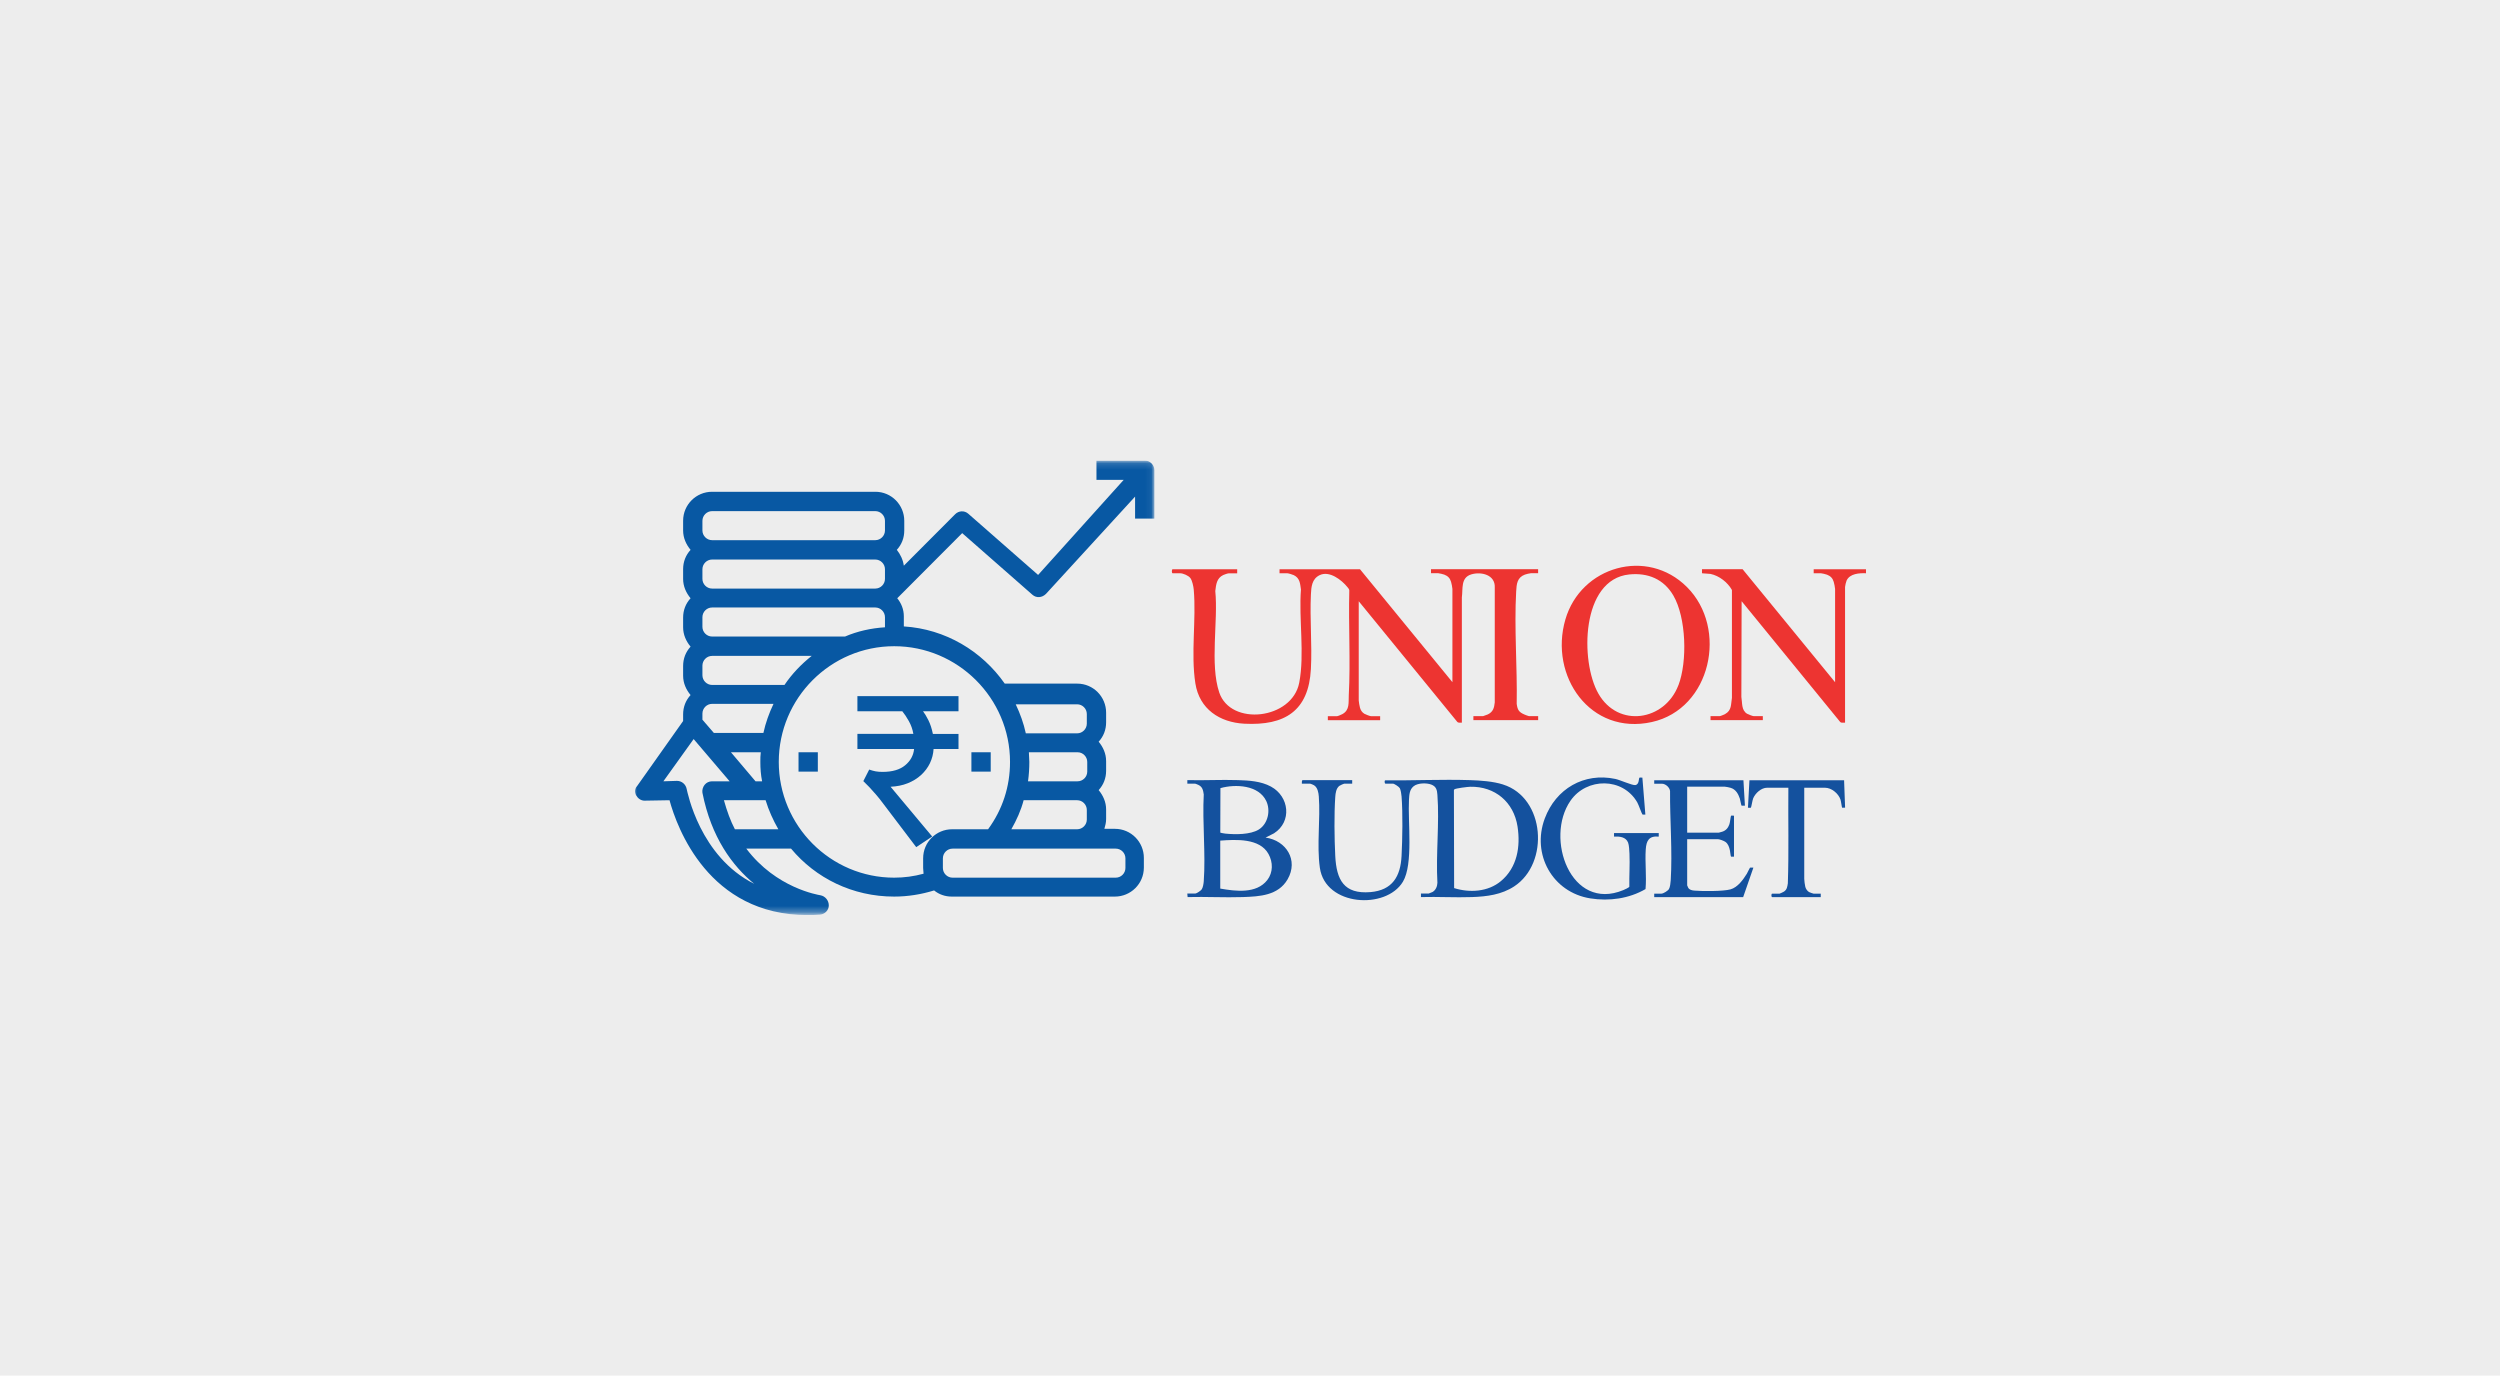 <svg width="418" height="230" viewBox="0 0 418 230" fill="none" xmlns="http://www.w3.org/2000/svg">
    <rect width="418" height="230" fill="#EDEDED"/>
    <g clip-path="url(#clip0_17403_36393)">
        <mask id="mask0_17403_36393" style="mask-type:luminance" maskUnits="userSpaceOnUse" x="106" y="77" width="87" height="76">
            <path d="M192.94 77.147H106V152.706H192.94V77.147Z" fill="white"/>
        </mask>
        <g mask="url(#mask0_17403_36393)">
            <path d="M133.513 129.015H136.741V125.778H133.513V129.015Z" fill="#0858A3"/>
        </g>
        <mask id="mask1_17403_36393" style="mask-type:luminance" maskUnits="userSpaceOnUse" x="106" y="77" width="87" height="76">
            <path d="M192.94 77.147H106V152.706H192.94V77.147Z" fill="white"/>
        </mask>
        <g mask="url(#mask1_17403_36393)">
            <path d="M165.647 125.778H162.419V129.015H165.647V125.778Z" fill="#0858A3"/>
        </g>
        <mask id="mask2_17403_36393" style="mask-type:luminance" maskUnits="userSpaceOnUse" x="106" y="77" width="87" height="76">
            <path d="M192.94 77.147H106V152.706H192.94V77.147Z" fill="white"/>
        </mask>
        <g mask="url(#mask2_17403_36393)">
            <path d="M106.367 132.988C106.66 133.503 107.174 133.871 107.761 133.871L111.943 133.798C113.19 138.359 118.472 153 134.98 153C135.64 153 136.374 153 137.108 152.926C137.915 152.853 138.575 152.191 138.575 151.381C138.575 150.572 137.988 149.836 137.181 149.689C136.814 149.616 129.771 148.512 124.782 141.891H132.265C136.374 146.82 142.537 149.91 149.507 149.91C151.781 149.91 154.055 149.542 156.183 148.88C156.99 149.542 158.017 149.91 159.118 149.91H186.41C189.052 149.91 191.253 147.776 191.253 145.054V143.436C191.253 140.787 189.125 138.58 186.41 138.58H184.65C184.796 138.065 184.943 137.55 184.943 136.961V135.343C184.943 134.092 184.429 132.988 183.696 132.106C184.503 131.223 184.943 130.119 184.943 128.868V127.25C184.943 125.999 184.429 124.895 183.696 124.013C184.503 123.13 184.943 122.026 184.943 120.775V119.157C184.943 116.508 182.815 114.301 180.101 114.301H167.995C164.18 108.857 158.091 105.178 151.121 104.737V103.045C151.121 101.867 150.681 100.837 150.02 100.028L160.879 89.139L172.617 99.439C173.278 100.028 174.231 99.954 174.892 99.292L189.785 83.033V86.712H193.013V78.619C193.013 77.736 192.28 77 191.399 77H183.329V80.237H187.878L173.571 96.129L161.906 85.902C161.245 85.314 160.292 85.387 159.705 85.976L151.121 94.584C150.974 93.554 150.534 92.671 149.947 91.935C150.754 91.052 151.194 89.949 151.194 88.698V87.079C151.194 84.431 149.066 82.224 146.352 82.224H119.059C116.418 82.224 114.217 84.357 114.217 87.079V88.698C114.217 89.949 114.731 91.052 115.464 91.935C114.657 92.818 114.217 93.922 114.217 95.172V96.791C114.217 98.042 114.731 99.145 115.464 100.028C114.657 100.911 114.217 102.015 114.217 103.265V104.884C114.217 106.135 114.731 107.238 115.464 108.121C114.657 109.004 114.217 110.107 114.217 111.358V112.977C114.217 114.227 114.731 115.331 115.464 116.214C114.657 117.097 114.217 118.2 114.217 119.451V120.555L106.514 131.443C106.147 131.811 106.073 132.473 106.367 132.988ZM122.874 138.653C122.141 137.256 121.554 135.637 121.04 133.798H128.01C128.524 135.49 129.257 137.108 130.138 138.653H122.874ZM117.445 119.304C117.445 118.421 118.179 117.685 119.059 117.685H129.331C128.597 119.23 128.01 120.849 127.643 122.541H119.353L117.445 120.334V119.304ZM117.445 112.903V111.285C117.445 110.402 118.179 109.666 119.059 109.666H135.714C133.953 111.064 132.412 112.682 131.165 114.522H119.059C118.179 114.522 117.445 113.786 117.445 112.903ZM117.445 104.81V103.192C117.445 102.309 118.179 101.573 119.059 101.573H146.352C147.232 101.573 147.966 102.309 147.966 103.192V104.884C145.618 105.031 143.344 105.546 141.29 106.429H119.059C118.179 106.429 117.445 105.693 117.445 104.81ZM117.445 96.791V95.172C117.445 94.289 118.179 93.554 119.059 93.554H146.352C147.232 93.554 147.966 94.289 147.966 95.172V96.791C147.966 97.674 147.232 98.409 146.352 98.409H119.059C118.179 98.409 117.445 97.674 117.445 96.791ZM127.203 125.778C127.13 126.293 127.13 126.808 127.13 127.397C127.13 128.5 127.203 129.53 127.423 130.634H126.323L122.214 125.778H127.203ZM188.171 143.509V145.128C188.171 146.011 187.437 146.746 186.557 146.746H159.265C158.384 146.746 157.65 146.011 157.65 145.128V143.509C157.65 142.626 158.384 141.891 159.265 141.891H186.557C187.437 141.891 188.171 142.626 188.171 143.509ZM169.096 138.653C169.976 137.108 170.71 135.49 171.15 133.798H180.101C180.981 133.798 181.715 134.533 181.715 135.416V137.035C181.715 137.918 180.981 138.653 180.101 138.653H169.096ZM172.03 125.778H180.174C181.055 125.778 181.788 126.514 181.788 127.397V129.015C181.788 129.898 181.055 130.634 180.174 130.634H171.884C172.03 129.604 172.104 128.5 172.104 127.397C172.104 126.882 172.03 126.293 172.03 125.778ZM180.101 117.759C180.981 117.759 181.715 118.495 181.715 119.378V120.996C181.715 121.879 180.981 122.615 180.101 122.615H171.517C171.15 120.923 170.563 119.304 169.829 117.759H180.101ZM168.876 127.397C168.876 131.517 167.628 135.343 165.207 138.653H159.191C156.55 138.653 154.349 140.787 154.349 143.509V145.128C154.349 145.496 154.422 145.79 154.422 146.084C152.808 146.526 151.194 146.746 149.507 146.746C138.868 146.746 130.211 138.065 130.211 127.397C130.211 116.729 138.868 108.047 149.507 108.047C160.145 108.047 168.876 116.729 168.876 127.397ZM117.445 87.079C117.445 86.197 118.179 85.461 119.059 85.461H146.352C147.232 85.461 147.966 86.197 147.966 87.079V88.698C147.966 89.581 147.232 90.317 146.352 90.317H119.059C118.179 90.317 117.445 89.581 117.445 88.698V87.079ZM115.978 123.571L121.994 130.634H119.059C118.546 130.634 118.106 130.855 117.812 131.223C117.519 131.591 117.372 132.106 117.445 132.547C118.913 139.978 122.434 144.76 126.103 147.776C117.005 143.215 114.951 132.473 114.804 131.885C114.657 131.149 113.997 130.561 113.19 130.561L110.916 130.634L115.978 123.571Z" fill="#0858A3"/>
        </g>
        <path d="M143.358 125.226V122.703H152.713C152.581 121.938 152.331 121.232 151.964 120.577C151.598 119.922 151.231 119.37 150.864 118.921H143.358V116.398H160.262V118.921H154.327C154.613 119.289 154.914 119.79 155.229 120.422C155.545 121.055 155.794 121.813 155.978 122.71H160.262V125.234H156.095C156.044 126.073 155.838 126.867 155.486 127.603C155.134 128.339 154.642 128.993 154.011 129.575C153.38 130.156 152.632 130.612 151.774 130.958C150.915 131.304 149.954 131.495 148.905 131.546L155.86 139.867L153.19 141.64L147.687 134.386C147.24 133.783 146.821 133.253 146.432 132.812C146.036 132.363 145.684 131.973 145.369 131.627L144.349 130.605L145.332 128.67C145.699 128.802 146.044 128.898 146.374 128.964C146.704 129.03 147.1 129.06 147.57 129.06C149.191 129.06 150.453 128.692 151.341 127.956C152.228 127.22 152.727 126.315 152.837 125.234H143.366L143.358 125.226Z" fill="#0858A3"/>
        <path d="M291.501 130.443L291.751 134.703C291.626 134.681 291.237 134.747 291.178 134.695C291.134 134.659 290.958 133.709 290.9 133.518C290.635 132.731 290.21 131.973 289.359 131.723C289.168 131.664 288.552 131.532 288.383 131.532H282.096V139.22H287.385C287.429 139.22 287.877 139.088 287.972 139.058C288.581 138.86 288.941 138.425 289.153 137.822C289.264 137.528 289.374 136.432 289.432 136.387C289.491 136.336 289.806 136.402 289.924 136.38V143.23C289.806 143.208 289.491 143.274 289.432 143.222C289.271 143.083 289.388 141.405 288.501 140.772C288.251 140.588 287.503 140.309 287.217 140.309H282.096V148.034C282.096 148.034 282.242 148.387 282.272 148.439C282.492 148.799 282.903 148.873 283.299 148.909C284.627 149.027 288.119 149.042 289.337 148.703C290.555 148.365 291.457 147.07 292.066 146.099C292.169 145.937 292.543 145.113 292.594 145.084C292.697 145.018 293.02 145.098 293.167 145.069L291.457 149.998H276.586V149.417H277.796C278.097 149.417 278.875 148.939 279.043 148.659C279.242 148.336 279.315 147.6 279.344 147.203C279.645 142.369 279.198 137.123 279.234 132.267C279.176 131.657 278.486 131.039 277.877 131.039H276.586V130.458H291.501V130.443Z" fill="#14519E"/>
        <path d="M308.332 130.443L308.5 135.041C308.39 135.019 308.045 135.078 308.001 135.041C307.95 134.997 307.818 133.945 307.73 133.687C307.378 132.665 306.233 131.708 305.125 131.708H301.67V146.952C301.67 147.225 301.773 148.005 301.846 148.277C301.934 148.608 302.169 148.976 302.477 149.152C302.565 149.204 303.159 149.417 303.218 149.417H304.428V149.998H296.307C296.138 149.998 296.138 149.417 296.307 149.417H297.554C297.605 149.417 298.2 149.13 298.288 149.071C298.794 148.726 298.831 148.269 298.926 147.703C299.109 142.376 298.963 137.035 299.014 131.708H295.47C294.48 131.708 293.511 132.599 293.137 133.467C292.998 133.79 292.822 134.997 292.748 135.041C292.653 135.1 292.389 135.034 292.257 135.056L292.506 130.458H308.339L308.332 130.443Z" fill="#14519E"/>
        <path d="M206.858 95.187V95.857H205.486C205.288 95.857 204.73 96.048 204.525 96.144C203.424 96.673 203.329 97.733 203.197 98.822C203.696 103.861 202.265 111.049 203.857 115.78C205.765 121.467 216.043 120.312 217.232 114.147C218.156 109.364 217.144 103.479 217.518 98.564C217.379 97.564 217.342 96.666 216.329 96.166C216.131 96.07 215.412 95.849 215.229 95.849H213.938V95.18H227.393L242.844 114.058V98.476C242.844 98.255 242.69 97.527 242.617 97.284C242.441 96.673 242.081 96.305 241.487 96.077C241.289 96.004 240.643 95.842 240.474 95.842H239.264V95.172H257.173V95.842H255.962C255.786 95.842 255.141 96.004 254.95 96.077C253.659 96.563 253.571 97.666 253.504 98.888C253.16 105.016 253.703 111.535 253.593 117.685C253.732 118.693 253.952 119.069 254.898 119.473C255.031 119.525 255.551 119.738 255.639 119.738H257.18V120.408H246.351V119.738H247.973C248.017 119.738 248.67 119.495 248.765 119.451C249.645 119.024 249.829 118.355 249.924 117.443V98.226C250.027 96.099 247.65 95.533 245.992 96.04C244.202 96.585 244.62 98.446 244.422 99.896V120.827C244.15 120.812 243.82 120.915 243.629 120.665L227.18 100.528V117.112C227.18 117.34 227.32 118.075 227.386 118.326C227.511 118.76 227.731 119.098 228.119 119.341C228.288 119.444 229.066 119.745 229.22 119.745H230.761V120.415H222.015V119.745H223.556C223.695 119.745 224.297 119.481 224.458 119.392C225.691 118.708 225.456 117.479 225.515 116.273C225.823 110.461 225.449 104.56 225.603 98.726C225.588 98.505 225.434 98.343 225.31 98.189C224.319 96.953 222.265 95.364 220.629 96.173C219.345 96.806 219.242 98.123 219.183 99.403C218.985 103.493 219.403 107.768 219.183 111.851C218.809 118.899 214.803 121.349 208.061 121.004C203.916 120.79 200.541 118.546 199.866 114.264C199.081 109.225 200.035 103.618 199.594 98.579C199.55 98.064 199.338 97.056 199.022 96.644C198.707 96.232 197.804 95.849 197.313 95.849H196.065C195.889 95.849 195.889 95.18 196.065 95.18H206.858V95.187Z" fill="#ED3431"/>
        <path d="M306.827 114.066V98.483C306.827 98.262 306.673 97.534 306.6 97.291C306.424 96.681 306.064 96.313 305.47 96.085C305.272 96.011 304.626 95.849 304.458 95.849H303.247V95.18H311.993V95.849C310.877 95.805 309.293 95.893 308.75 97.07C308.662 97.254 308.493 97.968 308.493 98.145V120.827C308.236 120.798 307.906 120.908 307.701 120.739L291.2 100.521L291.156 116.523C291.332 117.509 291.127 118.73 292.103 119.333C292.271 119.436 293.049 119.738 293.203 119.738H294.744V120.408H285.999V119.738H287.539C287.679 119.738 288.28 119.473 288.442 119.385C289.564 118.76 289.388 117.796 289.579 116.685V98.645C288.86 97.365 287.466 96.269 285.999 95.96C285.756 95.908 284.627 95.886 284.575 95.842C284.546 95.812 284.597 95.297 284.575 95.172H291.362L306.813 114.051L306.827 114.066Z" fill="#ED3431"/>
        <path d="M282.051 98.145C275.39 91.501 264.326 94.694 261.736 103.56C258.97 113.036 265.903 123.005 276.189 120.724C286.087 118.531 288.992 105.068 282.051 98.145ZM280.628 114.566C278.354 120.555 270.555 121.776 267.246 115.964C264.187 110.6 264.333 96.872 272.411 96.048C275.529 95.731 278.178 96.828 279.777 99.557C281.949 103.273 282.147 110.593 280.636 114.566H280.628Z" fill="#ED3431"/>
        <path d="M211.605 140.044L213.013 139.33C216.051 137.381 215.574 133.172 212.492 131.51C210.812 130.605 208.846 130.494 206.982 130.435C204.172 130.34 201.333 130.509 198.523 130.435V131.024H199.814C199.873 131.024 200.269 131.186 200.357 131.23C201.062 131.561 201.157 132.106 201.267 132.827C201.018 137.572 201.605 142.663 201.267 147.364C201.238 147.747 201.135 148.387 200.93 148.696C200.768 148.939 200.079 149.402 199.807 149.402H198.516L198.567 149.991C201.641 149.91 204.737 150.094 207.811 149.991C210.607 149.895 213.718 149.733 215.28 147.033C217.144 143.818 215.053 140.53 211.605 140.044ZM204.062 131.774C206.579 131.068 210.46 131.245 211.729 133.952C212.478 135.549 211.993 137.748 210.467 138.698C209.059 139.573 206.513 139.544 204.899 139.382C204.759 139.367 204.062 139.257 204.033 139.205L204.055 131.774H204.062ZM211.891 147.144C210.079 149.476 206.594 149.02 204.026 148.571V140.552C206.623 140.36 210.614 140.118 212.089 142.781C212.859 144.164 212.874 145.871 211.891 147.144Z" fill="#14519E"/>
        <path d="M277.341 139.293V139.882C275.72 139.728 275.272 140.544 275.17 142.008C275.023 144.171 275.324 146.474 275.133 148.652C272.382 150.256 269.043 150.712 265.911 150.212C259.579 149.211 256.043 142.847 258.288 136.844C260.137 131.892 264.832 129.126 270.085 130.237C270.856 130.399 272.851 131.304 273.387 131.267C274.113 131.215 273.981 130.104 274.113 130.031C274.201 129.972 274.473 130.038 274.605 130.016L275.104 136.196C274.972 136.174 274.715 136.24 274.619 136.181C274.524 136.123 273.959 134.511 273.754 134.166C271.34 129.95 265.287 129.979 262.587 133.879C258.244 140.154 262.639 152.463 271.413 148.828C271.619 148.74 272.374 148.409 272.426 148.255C272.389 146.445 272.528 144.561 272.448 142.751C272.426 142.266 272.382 141.309 272.22 140.89C271.846 139.919 270.768 139.831 269.865 139.875V139.286H277.363L277.341 139.293Z" fill="#14519E"/>
        <path d="M251.325 131.171C249.601 130.627 247.525 130.494 245.727 130.435C241.054 130.288 236.27 130.524 231.597 130.472C231.436 130.583 231.524 131.024 231.641 131.024H232.888C233.123 131.024 233.915 131.546 234.047 131.782C234.202 132.061 234.319 132.819 234.341 133.158C234.561 136.02 234.488 140.206 234.341 143.105C234.172 146.526 232.815 148.851 229.132 149.16C224.693 149.527 223.453 147.1 223.255 143.105C223.108 140.206 223.057 136.115 223.255 133.246C223.299 132.613 223.402 131.833 223.923 131.407C224.033 131.318 224.686 131.024 224.796 131.024H226.087V130.443H217.797C217.65 130.443 217.657 130.906 217.672 131.024H219.044C219.125 131.024 219.594 131.223 219.697 131.289C220.298 131.664 220.453 132.495 220.504 133.158C220.797 137.02 220.137 141.236 220.68 145.091C221.59 151.543 231.751 152.125 234.568 147.423C236.329 144.48 235.375 137.351 235.581 133.731C235.632 132.871 235.662 132.01 236.381 131.443C237.063 130.899 238.523 130.877 239.308 131.179C240.137 131.495 240.276 132.076 240.335 132.9C240.687 137.646 240.064 142.818 240.335 147.607C240.313 148.203 240.056 148.828 239.528 149.137C239.455 149.182 238.912 149.402 238.875 149.402H237.584V149.991C240.423 149.91 243.284 150.094 246.124 149.991C248.603 149.903 251.054 149.594 253.174 148.203C259.095 144.319 258.354 133.386 251.311 131.171H251.325ZM250.966 147.313C248.809 149.123 245.735 149.307 243.13 148.49L243.094 132.15C243.094 132.076 243.123 132.032 243.174 131.98C243.387 131.797 245.441 131.554 245.823 131.546C249.953 131.458 253.101 134.107 253.732 138.19C254.253 141.567 253.673 145.04 250.966 147.313Z" fill="#14519E"/>
    </g>
    <defs>
        <clipPath id="clip0_17403_36393">
            <rect width="206" height="76" fill="white" transform="translate(106 77)"/>
        </clipPath>
    </defs>
</svg>
